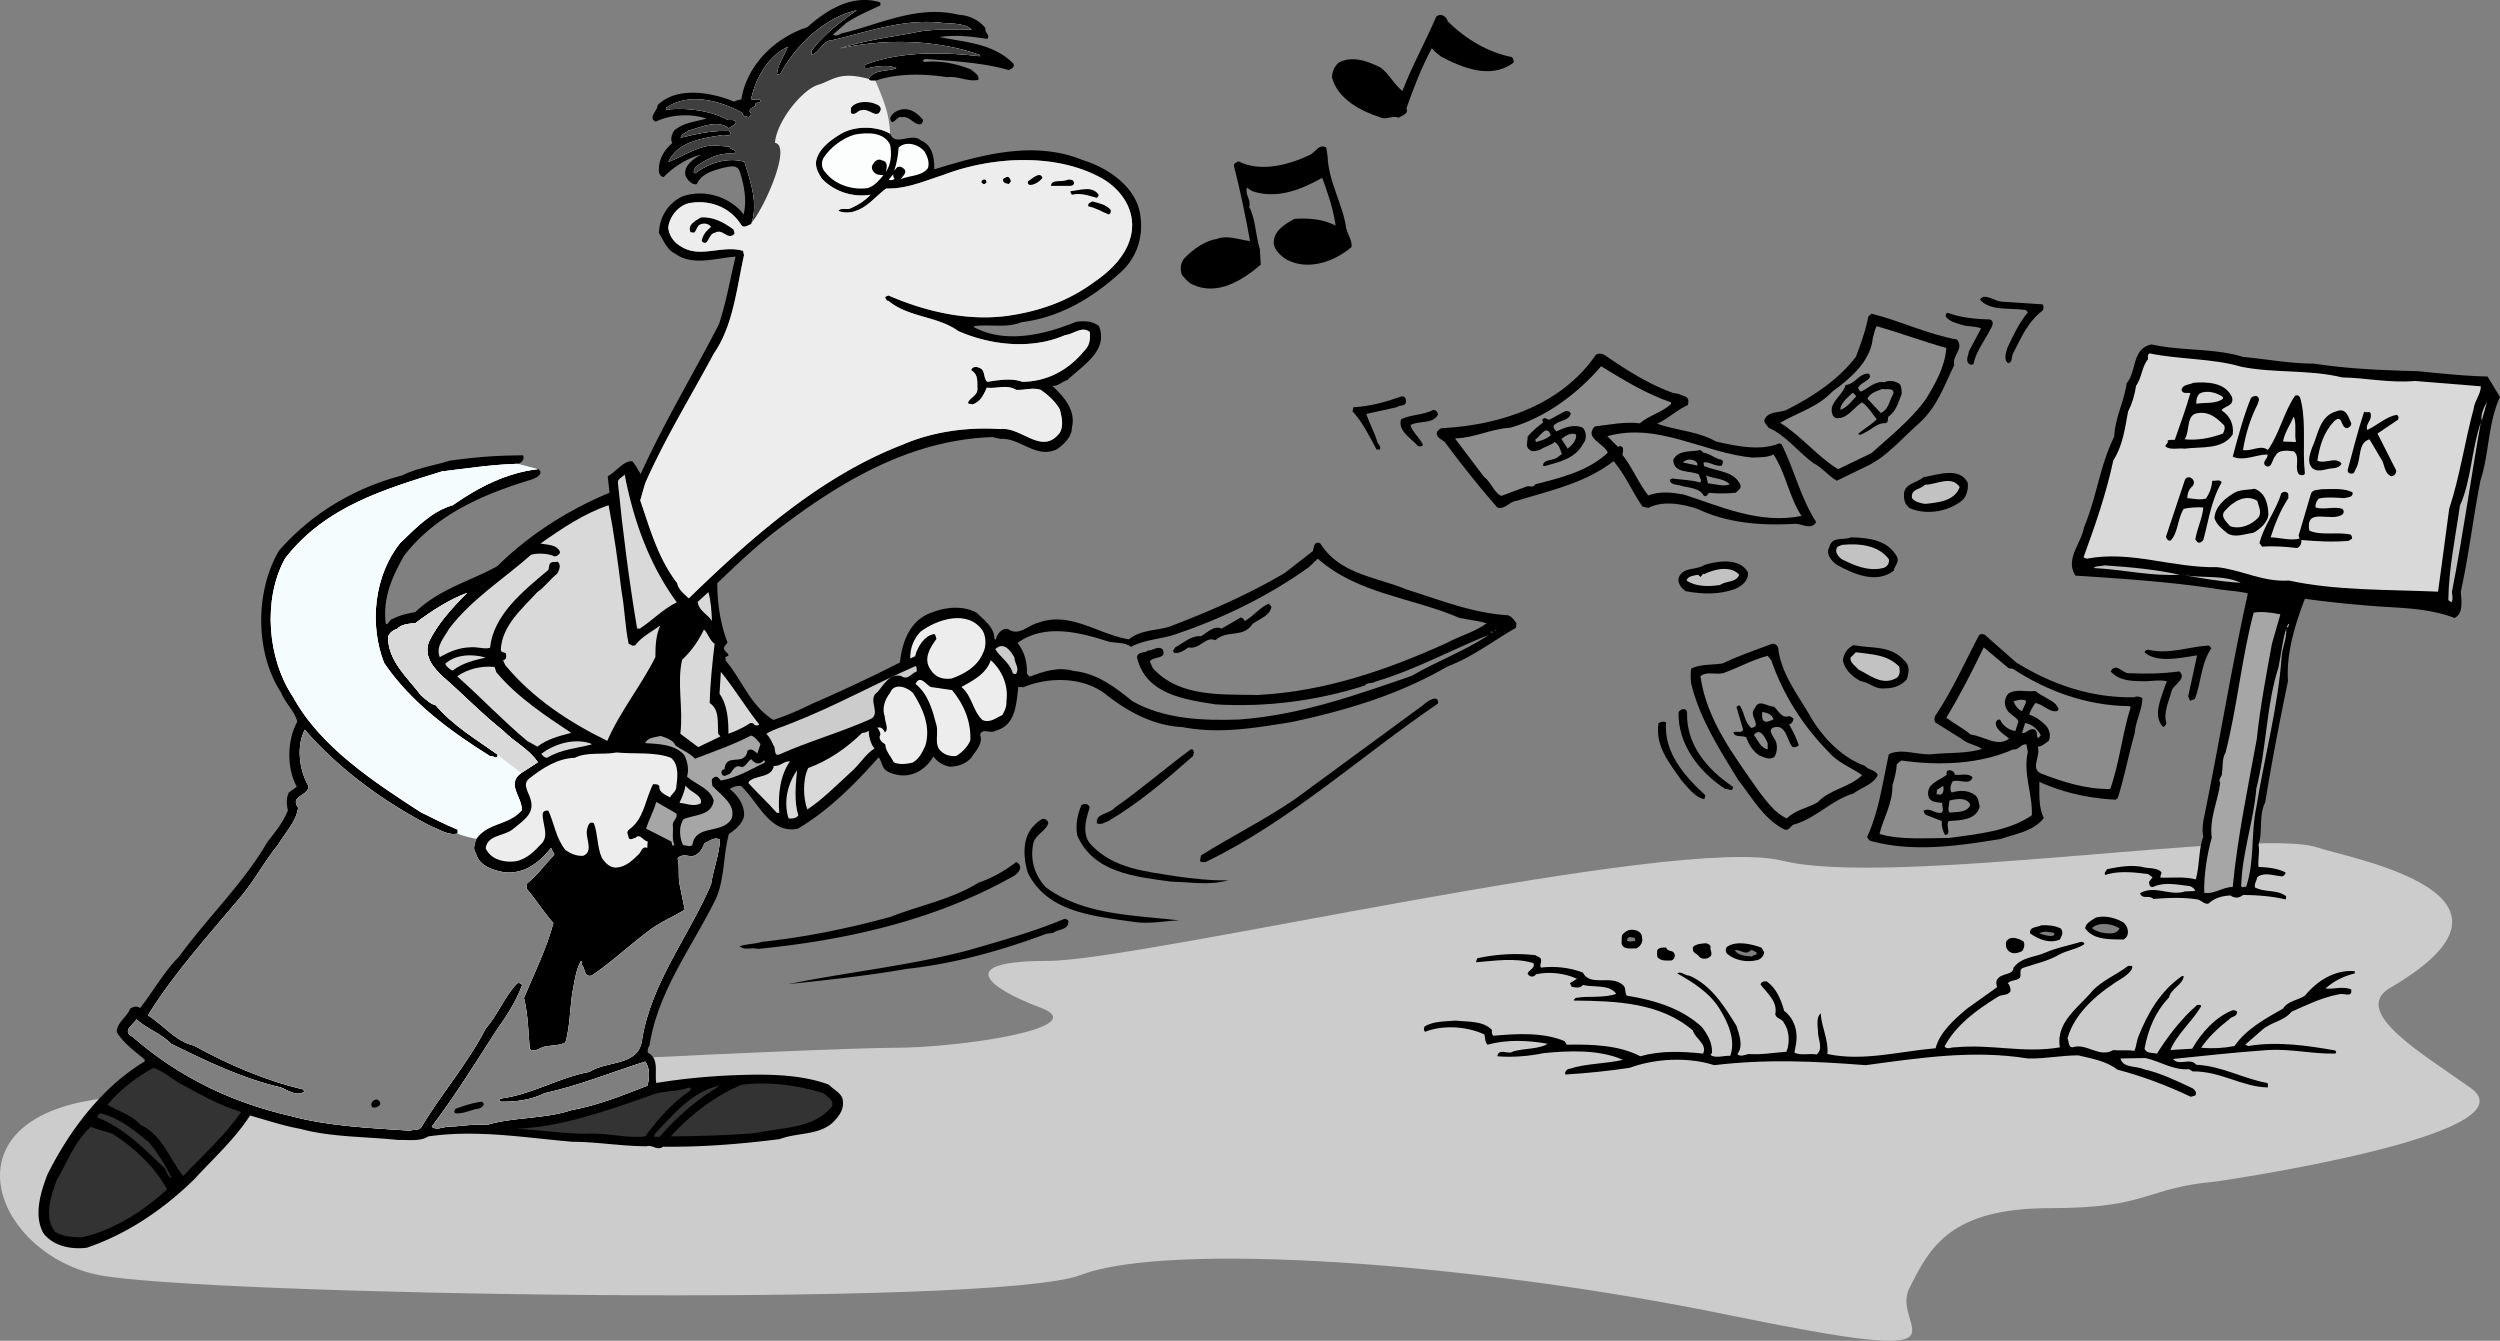 <svg xmlns="http://www.w3.org/2000/svg" width="561.232" height="301.007"><rect width="100%" height="100%" fill="#808080" stroke="none"/><path fill="#ccc" d="M497.63 265.223c-16.5 1.5-15 6-37.5 6s-27 9-31.5 18 18 18-40.5 6-126-16.5-145.5-9-198 4.5-220.5 0-34.5-33-3-39 166.5-12 181.5-12 45-4.5 33-9-19.5-10.5 1.5-10.5 141-28.5 165-22.5 106.5-7.5 120-3c7.918 2.64 52.5 10.5 16.5 31.5-9.183 5.356 7.5 15 18 22.5 14.848 10.606-57 21-57 21"/><path d="M197.63 1.223c-2.601 1.2-5.199 2.301-7.601 3.899l-3 2.601c.5.5 1.3.102 1.8-.199 8.602-2 17.102-6.5 26.403-4.2 2.398.098 4.699 1.298 6 3-.301 1 1.199 1.598.398 2.4-3.398-.5-7-1-10.699-.4 5.898 1.2 12.098 1.4 16.598 6 .3.798-.598 1.2-1.098 1.4-5.902-1.7-12.5-2-18.7-2.5l-.6.3.3.398c3.8-.398 7.398.403 10.598 1.7.601.601 1.902 1.203 1.601 2.3-2.398.5-4.5-.898-7-.597-5.199-.801-11.199-.903-16.101.797-.5-.098-1.2.203-1.5-.399 1-2.199 4.101-1.601 6.203-2.398-1.5-.801-3.602-.5-5.602-.203a2.58 2.58 0 0 1-1.5.101l.102-.699c7.797-3 17.097-2.902 25.699-1.902v-.297c-9.602-3.403-20.902-3.703-31.102-1.5h-.199c5.301-1.703 11.102-2.5 16.602-3.5 4.199-1 8.5-.5 12.898-.703-1.5-1.399-4.398-1.297-6.8-1.5-8.399-1-16.7 2.101-24.5 3.902-2.2.098-2.801 2.8-4.7 3.3l.102-1c2.699-3.6 6.5-6.5 10.097-9-7 1.5-13.5 7.598-17 14-.097.298-.5.4-.898.4.098-2.2 1.598-4.102 2.398-6.2-4.398 2.098-7.199 7-8.199 11.7.5.398 1.5-.2 2.102.3-.102 1-1.301.098-1.102 1.098-.3.601-1.5.5-1.3 1.5.5.5.199.8-.2 1.203-.601-.203-1.5-.203-1.5-1-4.898-2.703-12-4.703-17.101-1.102v.399c4.402-.5 9.8.101 13.902 2.3.898.102 1.398-.199 1.8.602-.202.598-1 .7-1.6 1.3-2.602-2.1-6.302-.202-9.102.5-.399.5-1.598.7-1.7 1.598 3.301-.8 7.102-1.699 10.801-1.5.2.2.602.403.301.7-.2.601-1.2.101-1.7.203-4.5.699-9.8 1.398-12.1 5.797v.203c3.1-1.203 6.1-3.301 9.698-3.703l4 .3c0 .903 1.801.403 1 1.602-3.199-.3-5.699.898-8.199 2.598-.601.402-.8.902-.898 1.5l.297.3c3.101-2.3 7.203-3.699 11.101-2.597 1.301 4.398 3.2 9.297 1.5 14-.699.199-1.601 1-2.199.199-2.5-4-7.102-5.8-11.8-4.902-2.4.601-4.302 3-4.602 5.402.101 1.8 1.3 3.5 3 4.398 4.203 2.602 9.203-.5 13.8.903l.2 1c-1.7 7.597-2.399 15.699-6.797 22.097-5.203 9.7-11 19.102-15.403 29.102l-1.097 3.8c2.199 6.4 4 13 8.297 18.598.3 1.5 1.601 2.403 2.601 3.403 14.602-14.203 29.899-27.5 48-34.5 6.7-2.903 14.5-4 21.899-3.5 4.8-.602 9.402 6.097 13.402.797.898-1.598.398-3.598 0-5.2-1-1.8-2.7-3.3-4.3-4.398-1.802-.602-3.602.098-5.5 0-2.102-1.3-4.302-.2-6.602-.5-.7 1.598-1.399 3.2-3.297 3.8-.203-.3-.903.098-.903-.5.5-1.1 2.102-1.5 2.102-3-.102-1.6.3-3.202-1.402-4.202.3-1.098 1.703-.797 2.402-.2.7.801.398 2 1.2 2.801 2.5-.398 5.5-.898 7.898 0 5.601-.101 10.3-2.601 13.902-7 1.2-1.101 1.398-2.699 1.2-4.199-1.7-1.402-3.602.5-5.5.7-7.5 3.3-16.7 2.3-24-.9-4.7-3.402-11.102-3-15.7-6.8-.5.098-.402-.402-.7-.602-.1-.398.4-.398.7-.597 8.098 3.5 17.398 5.797 26.598 4.597 7.203-1 13.8-3.3 19.601-7.597 4-2.703 7.602-6.403 8.399-11.102.8-5-2.098-9.5-6.5-12.101-10.399-5.899-25-5-35.899-.797-4.101 1.297-8 3.097-12.699 3-2.2 1.597-4.2 4.199-6.8 5-1.102.5-3 .5-3.9 0 .5-.801 2-.102 2.798-.602 1.601-.699 3.203-1.699 4.402-3-3.902.602-8-.601-10.902-3.601-.899-1.399-1.797-3-1.098-4.7.8-2.398 3.398-4.199 5.398-5.398 3.102-1.8 7.903-1.8 11 0 1.2 3 4.7-.402 6.903 1.5 2.597 1.098 3 3.8 3 6.2v.3c10.398-3.2 22.297-6.602 33.297-2.102 5.3 1.602 11.5 5.602 12.8 11.5 1.102 5.2-.398 10.5-4.699 14.102-6.199 5.598-13.5 9.8-21.8 10.8-3.399 1.4-7.2.4-10.7.9v.198c7.102 3.903 16.2 1.602 23-1.199 1.801-.199 3.602-.199 5.102 1 2.097 5.602-3.602 8.7-7.102 12.102-1.199.297-2 1.398-3.398 1.297 2.398 2.203 5.398 5.402 4.398 9.402 0 2.098-1.8 3.7-3.3 4.8-4.801 2.298-8.2-2.6-12.801-2.3l-1.7-.402c-18.097.601-33.5 9.601-47.5 20.203-5 3.699-9.699 8.199-14.3 12.597 0 4.5.703 9.2 2.3 13.301-.199.5-1.097.899-.699 1.7l.899 1c.101.402-.399.402-.7.601l.102.8c3.7 4.4 5.598 10.2 10.7 13.298 3-1 5.8-2.2 8.6-3.598 6.7-2.902 13.298-6 19.798-9.3.5-4.7 2.3-9.7 7.402-11.302 3.098-1.199 7-1.5 9.898.2 1.7 1.703 3.903 3.203 3.903 5.8l.297.2c.3-1.2 1.3-2.7 2.8-2.399 2.403 1.7 4.5-.898 6.7-1.398 7.203-2.703 13.5 2.597 20.402 3.699 2.598-2.102 5.8-1.902 9-2.8 8.898-3.4 17.7-7.2 26-12.102l6.3-4.899c.2-.699.298-2.5 1.7-1.699 4.3 6.898 12.598 7.5 19.3 10.3 7.4 2.298 14.7 5.298 22.798 5.798.902.3 1.402 1.101 1.902 1.8l-.102 1c-5.199 3-9.8 6.602-15.398 8.7-10.8 6.3-22.8 9.902-35.102 12.5-8.199 1.3-16.097 2.703-24.398 1.101-6.5-.3-12.402-3.5-17.5-7.601-5.102-3.7-12.602-3.7-18.3-1.297-.302-.203-.7 0-1-.203-.5 3.703-.5 8.703-5.102 9.902-1.098.8-3-.7-3.5.898.703 2.102-1 3.602-2 5.2-1.297 1.402-2.899 1.902-4.7 2-1.5-.2-2.898-1.098-3.8-2.297-1.5 2.699-4.399 4.597-7.598 4.199-1.2-.2-2.402-.5-3.3-1.3-.7-.802-.7-1.9-1.4-2.7-5.3 6-11.202 11.898-18.1 16-6.302 1.3-8.802-5.902-12.802-9.602-1 0-1.8.2-2.5.7 1.801 1.402 3.403 3.703 3.2 6.101-.399 1.7-1.899 3-3.399 4-1.3 4.899-.898 9.602-2.8 14.301-5.301 10.898-13.098 20.8-15 33.098-.301.5-.5 1-.399 1.703 2.598 1.297 1.5 4.398 1.898 6.797 6-1 12.5-1.598 19-1.797 6.301-.203 13.801-.102 19.801 2.199 1 1.2 3.102 1.898 3.102 3.8.199 2-1.102 3.5-2.403 4.798-3.3 2.8-7.898 2.101-11.8 3.601-8.797 1.102-17.2 1.801-26.2 1.7-1.199 1-2.398-.5-3.597-.098-5.703 0-11.203-1-16.703-1-10.598-.903-21.5-2.801-32.399-1.203-1.8 1.203-4.601.703-6.699.8-7.5-.8-15-.597-22-2.5-3.902-.699-7.7-2-11.3-3-3.4 5.301-8.302 9.7-12.602 14.403-7.098 6.898-15.2 12.297-24.098 15.297-3.602.402-7.5-.399-9.7-3.297-2.202-4-.6-9.203.9-13.102 4.698-9.5 12.1-19.601 21.8-25.398l.098-.403c-2.297-2-4.7-3.597-6.297-6.199-.102-2.101 2.297-3.398 3-5.3.597-.399 1.597-.7 2.199-.098 3-3.801 5.398-8.203 8.8-11.602 6.4-8.8 14.4-16.398 19.798-25.699 1.8-2.3 3.601-4.5 4.601-7.102-.3-1.3-.398-2.699.2-4l1.8-1.3c-2.3-4.2-2.199-10.399.102-14.598-.5-2.3-2.703-4.2-3.602-6.5-5.898-9-5.898-22.7-.5-31.902 7.5-8.598 17.301-14.2 27.7-16.899 3.3-1.699 7.199-2.199 10.601-3.3 5.7-.801 10.7-1.2 16.5-1.2.398.899-.402 1.801-1.3 1.899-5.9.203-11 1-16.9 1.703-12.8 4-26.1 7.797-35.202 19.5-5.098 9.199-4 22.597 1.8 31.199 6.2 11.3 18.301 19.098 28.602 25.8 2.598 1.298 5.398 2.7 8 3.798.5.203.2.601.3 1-2.1.5-4-.899-5.902-1.598-10.3-5.3-20.398-12.5-28.398-21.7-1.902 3.5-1.3 9 .8 12.598.2 2.301-4.3 2.102-2.3 4.903-.402 3.097-2.902 5.597-4.5 8.297-3.102 3.8-5.2 7.902-8.3 11.601-7.2 8.602-15.2 17.399-20.9 26.7 3.4 2.199 6.298 5.902 10.298 6.8 7.601 4.2 15.902 7.801 24.402 9.801l.5.5c-1.8 1.3-3.8-.3-5.402-.902-8.598-2-16.7-5.899-24.598-9.797-2.402-2.403-5.402-3.301-7.8-5.5-.602 1.199-3.4 2.597-.9 3.898 10.5 9.2 22.5 14.801 35.5 17.801 8.5 2.3 17.798 2.7 26.798 3.3.8-.3 1.902 0 2.5-.702 4.601-7.7 10.5-14.399 14.5-22.2 2.8-3.199 4.101-7 7-10.097.402-.301.902-.102 1.203.297-1.403 3.703-3.5 7-5.801 10.203-4.7 7.297-9.2 14.597-14.5 21.597.8.801 2.398.2 3.5 0 3 0 5.898-.699 8.898-.398 6-1.8 13-1.3 18.903-3.3 6-1.102 11.5-3.302 17.097-5.5.5-1.7.602-4-.5-5.4-7.5 2.4-14.898 5.4-22.597 7.098-2.903 1.5-6.602 2-9.903 1.903-.5-.203-.097-.5 0-.703 7.102-.899 13-4.7 20-6 3.903-2.598 11.102-1.2 11.801-7.2 2.102-12.898 10.5-23.199 15.5-34.898.5-3.402 1.801-6.5 2-10-1.3-.8-2.398.398-3.5.8-.398 1.298-1.3 2.598-2.699 2.9-1 0-2.5-.602-3.3.5.5 1.698 0 4.198.5 6.1l1.1 5.4c-2.402 1.5-5.1 2.6-7.5 4.3-4.5 3.3-8.8 7.398-13.402 10.5-1.8.398-1.398-1.602-2.199-2.402 0-.297.2-.7-.199-.899-1.2 2.102-1.5 4.899-2 7.5-.5 3.602-.5 7.399-1.5 10.801-1.2.7-2.902.598-4.402.898-1.297.102-2.297 1.5-3.598.602-.3-3.602-.402-7.902-1.3-11.5 2.3-5.5 5-10.902 6.6-16.8-2.3-2.602-3.8-5.102-6-7.7l.098-1.2c2.301-1.8 4.102-4.402 6.102-6.402-.102-.597-.602-1-.7-1.597-2.702 3.398-6.1 6-10.6 5.5-2.5-.5-5.602-1.403-6.302-4.301-.8-.902-.199-2.3.102-3.2 2.598-3.702 7.3-3 10.2-6.402.198-2.898-3.602-5.898-.102-8.398l3.703-2.402c-2.102-3.098-5.301-4.5-7.801-7.098-4.7-3.7-9.102-8.3-13.5-12.102-2-1.898-4.3-4.398-3.2-7.699 1.9-4.101 5.298-7.8 8.598-11.101-4 1.5-7.898 4-11.597 6.8-1.5.102-3.102.2-4.102 1.301-.699.102-1.8.899-2 1.801 0 5.398 4.301 9 7.399 13.098.902.703 2 1.902 3.3 2.203 4 4.699 9.2 7.699 13.903 11.097 0 1.403-1.102 0-1.602.403-8.8-5.5-17.898-12.102-23.898-21-3.403-8.703-2.203-19.703 3.597-26.903 3.602-3.5 7.2-7.199 11.801-8.5 5.7-4 12.102-7.3 19.102-8.097.398-.102.297.398.597.5.102 1.097-1.199 1.5-1.898 1.797-10.5 3.203-21.3 7.601-28.7 17.101-2.6 4.602-4.902 9.5-4.1 15.399.6.101.8-1.098 1.6-1.2 1.5-.8 3.2-1.199 5-1.5 5.4-5.199 12.2-6.898 18.4-10.3 7.398-7.297 16.1-12.7 25.198-16.5l-.398-3.7c1.898-1 3.398-3.398 5.5-3.398.8.898 1.3 2 1.898 2.898 5.2-11.5 11.801-22.398 17.602-33.699 1.598-4.898 2.5-10.101 3.7-15.101-4.5.3-9.602 2.203-13.602-.7-1.899-.898-2.598-3.097-3.598-4.597.098-3.403 1.898-6.602 5.2-8.203 4.8-1.7 10.3-.098 13.5 3.601 0 .2.198.301.3.399.8-3 .098-6.797-.902-9.7-.598-1.699-2.7-.898-3.899-.699-2.101.602-4.699 1.301-5.699 3.602-1 .297-2.102-.903-2.5-1.801-.602-2 1.398-3.602 2.898-4.5.2 0 .301-.2.5-.3-3 .8-6.097 2.698-8.3 5-.598.1-.899-.602-1.098-1-.2-2.7 1-4.9 3-6.602-.5-.899-.102-2 .398-2.797 2.102-1.801 4.801-2 7.301-2.703-3.699-1.2-8.199-.899-11.398.703-1.903-.903.398-2.403.398-3.703 4.301-4.297 12.102-2.899 17.2-.797.5-.301 1-.403 1.601-.5 1.2-7.703 7.598-13.903 14.8-16.203 4.298-3.899 10.2-7.5 16.298-5.598.203.098.101.398.101.7zm-17.199 168.7c.2-.598 1.398-.7 2.098-1-.399.8-1.297.8-2.098 1"/><path fill="#ededed" d="M196.529 18.122c-.5-.098-1.2.203-1.5-.399 1-2.199 4.101-1.601 6.203-2.398-1.5-.801-3.602-.5-5.602-.203a2.58 2.58 0 0 1-1.5.101l.102-.699c7.797-3 17.097-2.902 25.699-1.902v-.297c-9.602-3.403-20.902-3.703-31.102-1.5h-.199c5.301-1.703 11.102-2.5 16.602-3.5 4.199-1 8.5-.5 12.898-.703-1.5-1.399-4.398-1.297-6.8-1.5-8.399-1-16.7 2.101-24.5 3.902-2.2.098-2.801 2.8-4.7 3.3l.102-1c2.699-3.6 6.5-6.5 10.097-9-7 1.5-13.5 7.598-17 14-.097.298-.5.4-.898.4.098-2.2 1.598-4.102 2.398-6.2-4.398 2.098-7.199 7-8.199 11.7.5.398 1.5-.2 2.102.3-.102 1-1.301.098-1.102 1.098-.3.601-1.5.5-1.3 1.5.5.5.199.8-.2 1.203-.601-.203-1.5-.203-1.5-1-4.898-2.703-12-4.703-17.101-1.102v.399c4.402-.5 9.8.101 13.902 2.3.898.102 1.398-.199 1.8.602-.202.598-1 .7-1.6 1.3-2.602-2.1-6.302-.202-9.102.5-.399.5-1.598.7-1.7 1.598 3.301-.8 7.102-1.699 10.801-1.5.2.2.602.403.301.7-.2.601-1.2.101-1.7.203-4.5.699-9.8 1.398-12.1 5.797v.203c3.1-1.203 6.1-3.301 9.698-3.703l4 .3c0 .903 1.801.403 1 1.602-3.199-.3-5.699.898-8.199 2.598-.601.402-.8.902-.898 1.5l.297.3c3.101-2.3 7.203-3.699 11.101-2.597 1.301 4.398 3.2 9.297 1.5 14-.699.199-1.601 1-2.199.199-2.5-4-7.102-5.8-11.8-4.902-2.4.601-4.302 3-4.602 5.402.101 1.8 1.3 3.5 3 4.398 4.203 2.602 9.203-.5 13.8.903l.2 1c-1.7 7.597-2.399 15.699-6.797 22.097-5.203 9.7-11 19.102-15.403 29.102l-1.097 3.8c2.199 6.4 4 13 8.297 18.598.3 1.5 1.601 2.403 2.601 3.403 14.602-14.203 29.899-27.5 48-34.5 6.7-2.903 14.5-4 21.899-3.5 4.8-.602 9.402 6.097 13.402.797.898-1.598.398-3.598 0-5.2-1-1.8-2.7-3.3-4.3-4.398-1.802-.602-3.602.098-5.5 0-2.102-1.3-4.302-.2-6.602-.5-.7 1.598-1.399 3.2-3.297 3.8-.203-.3-.903.098-.903-.5.5-1.1 2.102-1.5 2.102-3-.102-1.6.3-3.202-1.402-4.202.3-1.098 1.703-.797 2.402-.2.7.801.398 2 1.2 2.801 2.5-.398 5.5-.898 7.898 0 5.601-.101 10.3-2.601 13.902-7 1.2-1.101 1.398-2.699 1.2-4.199-1.7-1.402-3.602.5-5.5.7-7.5 3.3-16.7 2.3-24-.9-4.7-3.402-11.102-3-15.7-6.8-.5.098-.402-.402-.7-.602-.1-.398.4-.398.7-.597 8.098 3.5 17.398 5.797 26.598 4.597 7.203-1 13.8-3.3 19.601-7.597 4-2.703 7.602-6.403 8.399-11.102.8-5-2.098-9.5-6.5-12.101-10.399-5.899-25-5-35.899-.797-4.101 1.297-8 3.097-12.699 3-2.2 1.597-4.2 4.199-6.8 5-1.102.5-3 .5-3.9 0 .5-.801 2-.102 2.798-.602 1.601-.699 3.203-1.699 4.402-3-3.902.602-8-.601-10.902-3.601-.899-1.399-1.797-3-1.098-4.7.8-2.398 3.398-4.199 5.398-5.398 3.102-1.8 7.903-1.8 11 0-.199-4.469-1.367-7.3-3.3-11.902"/><path fill="#f4fcfd" d="M116.13 104.122c-5.898.203-11 1-16.898 1.703-12.801 4-26.102 7.797-35.203 19.5-5.098 9.199-4 22.597 1.8 31.199 6.2 11.3 18.301 19.098 28.602 25.8 2.598 1.298 5.398 2.7 8 3.798.5.203.2.601.3 1-2.1.5-4-.899-5.902-1.598-10.3-5.3-20.398-12.5-28.398-21.7-1.902 3.5-1.3 9 .8 12.598.2 2.301-4.3 2.102-2.3 4.903-.402 3.097-2.902 5.597-4.5 8.297-3.102 3.8-5.2 7.902-8.3 11.601-7.2 8.602-15.2 17.399-20.9 26.7 3.4 2.199 6.298 5.902 10.298 6.8 7.601 4.2 15.902 7.801 24.402 9.801l.5.5c-1.8 1.3-3.8-.3-5.402-.902-8.598-2-16.7-5.899-24.598-9.797-2.402-2.403-5.402-3.301-7.8-5.5-.602 1.199-3.4 2.597-.9 3.898 10.5 9.2 22.5 14.801 35.5 17.801 8.5 2.3 17.798 2.7 26.798 3.3.8-.3 1.902 0 2.5-.702 4.601-7.7 10.5-14.399 14.5-22.2 2.8-3.199 4.101-7 7-10.097.402-.301.902-.102 1.203.297-1.403 3.703-3.5 7-5.801 10.203-4.7 7.297-9.2 14.597-14.5 21.597.8.801 2.398.2 3.5 0 3 0 5.898-.699 8.898-.398 6-1.8 13-1.3 18.903-3.3 6-1.102 11.5-3.302 17.097-5.5.5-1.7.602-4-.5-5.4-7.5 2.4-14.898 5.4-22.597 7.098-2.903 1.5-6.602 2-9.903 1.903-.5-.203-.097-.5 0-.703 7.102-.899 13-4.7 20-6 3.903-2.598 11.102-1.2 11.801-7.2 2.102-12.898 10.5-23.199 15.5-34.898.5-3.402 1.801-6.5 2-10-1.3-.8-2.398.398-3.5.8-.398 1.298-1.3 2.598-2.699 2.9-1 0-2.5-.602-3.3.5.5 1.698 0 4.198.5 6.1l1.1 5.4c-2.402 1.5-5.1 2.6-7.5 4.3-4.5 3.3-8.8 7.398-13.402 10.5-1.8.398-1.398-1.602-2.199-2.402 0-.297.2-.7-.199-.899-1.2 2.102-1.5 4.899-2 7.5-.5 3.602-.5 7.399-1.5 10.801-1.2.7-2.902.598-4.402.898-1.297.102-2.297 1.5-3.598.602-.3-3.602-.402-7.902-1.3-11.5 2.3-5.5 5-10.902 6.6-16.8-2.3-2.602-3.8-5.102-6-7.7l.098-1.2c2.301-1.8 4.102-4.402 6.102-6.402-.102-.597-.602-1-.7-1.597-2.702 3.398-6.1 6-10.6 5.5-2.5-.5-5.602-1.403-6.302-4.301-.8-.902-.199-2.3.102-3.2 2.598-3.702 7.3-3 10.2-6.402.198-2.898-3.602-5.898-.102-8.398l3.703-2.402c-2.102-3.098-5.301-4.5-7.801-7.098-4.7-3.7-9.102-8.3-13.5-12.102-2-1.898-4.3-4.398-3.2-7.699 1.9-4.101 5.298-7.8 8.598-11.101-4 1.5-7.898 4-11.597 6.8-1.5.102-3.102.2-4.102 1.301-.699.102-1.8.899-2 1.801 0 5.398 4.301 9 7.399 13.098.902.703 2 1.902 3.3 2.203 4 4.699 9.2 7.699 13.903 11.097 0 1.403-1.102 0-1.602.403-8.8-5.5-17.898-12.102-23.898-21-3.403-8.703-2.203-19.703 3.597-26.903 3.602-3.5 7.2-7.199 11.801-8.5 5.7-4 12.102-7.3 19.102-8.097l-4.602-1.203"/><path fill="#f4fcfd" d="M117.13 181.922c.2-2.898-3.601-5.898-.101-8.398l3.703-2.402c-2.102-3.098-5.301-4.5-7.801-7.098-4.7-3.7-9.102-8.3-13.5-12.102-2-1.898-4.3-4.398-3.2-7.699 1.9-4.101 5.298-7.8 8.598-11.101-4 1.5-7.898 4-11.597 6.8-1.5.102-3.102.2-4.102 1.301-.699.102-1.8.899-2 1.801 0 5.398 4.301 9 7.399 13.098.902.703 2 1.902 3.3 2.203 4 4.699 9.2 7.699 13.903 11.097 0 1.403-1.102 0-1.602.403-8.8-5.5-17.898-12.102-23.898-21-3.403-8.703-2.203-19.703 3.597-26.903 3.602-3.5 7.2-7.199 11.801-8.5 5.7-4 12.102-7.3 19.102-8.097l-4.602-1.203c-5.898.203-11 1-16.898 1.703-12.801 4-26.102 7.797-35.203 19.5-5.098 9.199-4 22.597 1.8 31.199 6.2 11.3 18.301 19.098 28.602 25.8 2.598 1.298 5.398 2.7 8 3.798"/><path fill="#d9d9d9" d="m117.029 173.524 3.703-2.402c-2.102-3.098-5.301-4.5-7.801-7.098-4.7-3.7-9.102-8.3-13.5-12.102-2-1.898-4.3-4.398-3.2-7.699 1.9-4.101 5.298-7.8 8.598-11.101-4 1.5-7.898 4-11.597 6.8-1.5.102-3.102.2-4.102 1.301-.699.102-1.8.899-2 1.801 0 5.398 4.301 9 7.399 13.098.902.703 2 1.902 3.3 2.203 4 4.699 9.2 7.699 13.903 11.097 1.023.926 4.324 3.403 5.297 4.102"/><path fill="#7f7f7f" d="M106.931 188.325c-.3.898-.902 2.297-.102 3.199.7 2.898 3.801 3.8 6.301 4.3 4.5.5 7.899-2.1 10.602-5.5.097.598.597 1 .699 1.598-2 2-3.8 4.602-6.102 6.403l-.097 1.199c2.199 2.598 3.699 5.098 6 7.7-1.602 5.898-4.301 11.3-6.602 16.8.899 3.598 1 7.898 1.301 11.5 1.3.898 2.3-.5 3.598-.602 1.5-.3 3.203-.199 4.402-.898 1-3.402 1-7.2 1.5-10.8.5-2.602.8-5.4 2-7.5.398.198.2.6.2.898.8.8.398 2.8 2.198 2.402 4.602-3.102 8.903-7.2 13.403-10.5 2.398-1.7 5.097-2.8 7.5-4.3l-1.102-5.4c-.5-1.902 0-4.402-.5-6.1.801-1.102 2.301-.5 3.301-.5 1.398-.302 2.3-1.602 2.7-2.9 1.1-.402 2.198-1.6 3.5-.8-.2 3.5-1.5 6.598-2 10-5 11.7-13.4 22-15.5 34.898-.7 6-7.9 4.602-11.802 7.2-7 1.3-12.898 5.101-20 6-.097.203-.5.5 0 .703 3.301.097 7-.403 9.903-1.903 7.699-1.699 15.097-4.699 22.597-7.097 1.102 1.398 1 3.699.5 5.398-5.597 2.2-11.097 4.399-17.097 5.5-5.903 2-12.903 1.5-18.903 3.301-3-.3-5.898.398-8.898.398-1.102.2-2.7.801-3.5 0 5.3-7 9.8-14.3 14.5-21.597 2.3-3.203 4.398-6.5 5.8-10.203-.3-.399-.8-.598-1.202-.297-2.899 3.097-4.2 6.898-7 10.097-4 7.801-9.899 14.5-14.5 22.2-.598.703-1.7.402-2.5.703-9-.602-18.297-1-26.797-3.301-13-3-25-8.602-35.5-17.8-2.5-1.302.297-2.7.898-3.9 2.399 2.2 5.399 3.098 7.801 5.5 7.898 3.9 16 7.798 24.598 9.798 1.601.601 3.601 2.203 5.402.902l-.5-.5c-8.5-2-16.8-5.602-24.402-9.8-4-.9-6.899-4.602-10.297-6.802 5.699-9.3 13.699-18.097 20.898-26.699 3.102-3.699 5.2-7.8 8.301-11.601 1.598-2.7 4.098-5.2 4.5-8.297-2-2.801 2.5-2.602 2.3-4.903-2.1-3.597-2.702-9.097-.8-12.597 8 9.199 18.098 16.398 28.398 21.699 1.903.7 3.801 2.098 5.903 1.598 1.066.601 4.199 1.203 4.199 1.203"/><path d="M325.029 4.825c4.203 4.097 9 6.898 14.402 8 .3.398.7 1.097 0 1.5-5 3.398-11.102.898-15.902-1.602-.797-.601-1.5-1.199-2.098-1.898-2.3 4.297-4.102 8.898-5.7 13.5.598 1.297-1.1 1.597-1.702 2.097-1.5-.597-2.797.602-4.2-.097-4.398-1.403-9.5-4.102-10.8-8.903 0-1.3.5-2.398 1.402-3.3 3.098-1.797 6.898-.297 9.598 1.101 1.902 1.5 2.902 3.7 4.8 5.2 2.2-5.7 5.2-11.098 7.602-16.7 1.098-.898 2.3 0 2.598 1.102M197.732 24.524c-.703 2.5-2.602-.3-4.203.2-.899-.102-1.297 1.1-2.297.8-.403-.3-.102-.8-.203-1.3 1.101-1.5 3.3-1.5 4.902-1.102.7.3 1.7.402 1.8 1.402"/><path fill="#fcfefe" d="M199.83 32.524c.402 2.098.199 4.5-1 6.098.101-.297.8-2.399-.801-2.598-1-.602-1.797.3-2.2 1.098-.398.902.5 2 1.403 2.101l1.097.102c-1 1.199-2 2.398-3.5 2.898-3.398.5-7.398-.699-9.597-3.601-.801-.797-.903-2.098-.403-3.098 1.5-2.402 4.301-4.5 7-5.3 2.7-.5 6.602-.7 8 2.3m7.801 1.598c.5 1 1.102 2.203.7 3.601-1.399 1.899-4.098 1.602-6.098 2.5.398-.699 1.297-1.3.898-2.101-.398-.5-1-.899-1.699-.598l-.7.8c.598-1.702.9-3.5 1-5.202 1.7-1.598 4.598-.7 5.9 1"/><path d="M298.029 35.024c.203 5.8 3.402 10.7 4.203 16.3.398 1.4 1.297 2.7 1.199 4.098-3.8 3.301-9.7 5.403-14.5 2.903-1.3-.801-2.7-2-3-3.602-.102-2.898 2.5-4.398 4.7-5.601 3.398-.2 6.398.101 9.198 1.5-.5-3.598-1.699-7.2-3-10.7-4.5 2.5-10 4.903-15.699 3l-1.199-.8c-.5 1.601 1 2.703.5 4.3 1.5 2.903 1.398 6.403 2.398 9.5l.2 3.5c-4.2 3.602-9.899 7.102-15.399 4.403-.898-.403-1.601-1.301-2.3-2.102-.5-1.3-.301-2.898.699-3.898 1.902-1.903 4.5-3.801 7.203-4.203 2.297-.899 5 .203 7.398.5-1-5.5-2.199-11.297-3.601-16.797-.098-.801.5-.801 1-1.102 4.902 2.5 11.203.801 15.703-1.3 1.5-.5 2.297-2.801 4-1.801l.297 1.902"/><path fill="#fff" d="M200.83 40.122c-.098.203-.801.5-1.301.203l1-1.203c0 .402 0 .703.3 1"/><path d="M234.029 39.922c-.7.903-1.797 1.602-2.899 1.602-.398-.2-.601-.7-.101-1 .8-.5 2.5-2.102 3-.602m-7.098.801c-.102.2-.3.399-.5.602-.402-.203-.902-.102-1.2-.602-.3-.699.5-.8.798-1 .601-.101.8.602.902 1m-5.5.102c.098.297-.3.297-.402.5-.297.097-.5-.203-.7-.403-.097-.597 1.102-1 1.102-.097m19.598 0c.3.5-.297.898-.7.898h-4.398c.098-1.601 2.598-.699 3.8-1.398.5 0 1.2 0 1.298.5m5.601 2.898c0 .301-.199.5-.398.7-1.801-.5-3.602-1.2-5.602-.7-.101-.3-.398-.398-.3-.8 2.101-.2 4.902-1.301 6.3.8m2.7 3.399c.101.5 0 .902-.5 1-1.5-.598-2.899-1.5-4.5-1.797-.2-.801.5-.801.902-1.102 1.5.399 3.097.7 4.097 1.899m-84.699 4.402c.102.3.301.598.2 1-1.5 1.5-2.5-1.3-4.301-.3-1.598.198-1.5 3.398-3 1.898.203-1.297 1-2.297 2.101-3.2-.5-.699-1.5-.898-2.3-.597-.899.297-.899 1.297-1.5 1.898l-.801-.101c-.797-1.7 1.203-2.598 2.3-3.297 2.7-.203 5.2 1.097 7.301 2.699m284.801 16.199 9.098.602c.3.297.3 1.097 0 1.398-3.5 2.7-4.899 6.399-6.7 9.801-.3.7 0 1.8-1 2-1.097-.7-.5-2.402-.199-3.402 1.301-2.797 2.602-5.598 4.602-8l-.403-.5c-3.398-.598-7.8.3-10.199-2.2-.3-.5.399-.5.602-.8 1.5-.098 2.699 1 4.199 1.101"/><path d="M446.732 71.723c1.097.399.5 1.602.097 2.2-1.3 2.601-3.199 4.902-3.8 7.8-.2.2-.598.102-.797.102-1.203-.703-.301-2.102-.203-3l2.703-5.102c-1.403-.601-2.801-.3-4.301-.8-1.3-.399-2.7-.7-3.602-1.801-.097-.399 0-.797.403-.899 3 1.102 6.199 1.399 9.5 1.5"/><path d="M439.33 76.223c1.699 2.102-1.2 3.602-.598 5.7-2.203 4.5-3.801 9.3-7.703 12.902-3.899 3.398-7.5 7.797-12.098 9.898l-6.602 3.2c-2-1.2-3.3-3-5.3-4-3.399-2.5-6.098-6.2-10-7.899-.399-.7-1.399-1.3-.7-2.2 1.102-1.702 3.5-1 5.102-2 5.5-2.8 11.2-6.5 15.2-11.702 1.1-2.899 2.198-5.899 2.8-9.098l.7-.602c6.5 1.602 12.5 4.602 19.198 5.801"/><path fill="#8c8c8c" d="M436.931 78.122c-.3 4.203-2.402 7.902-4.602 11.5-3.3 4.601-8.097 8.402-12.199 12.101l-7.5 3.602c-4.5-2.703-8.398-7.602-13-10.403 3.602-2.199 8.301-3.398 11.7-7 4-2.898 8.601-6.8 9.101-12 .3-.898.398-2 .898-2.699 5.2 1.5 10.301 3.399 15.602 4.899"/><path d="M503.529 80.122c5.402.5 10.402 1.5 15.902 1.5 7.8 1.203 15.5 1.5 23.3 1.703 5.098.5 10.7 1.097 15.7 1.199l2.8 4.598c-2.702 5.8-2.402 12.703-4.402 18.8-1.597 8.2-2.597 16.7-4.398 24.903.098 1.797.7 4.898-1.402 5.898-5-1.898-10.297-2.199-15.797-2.5-5.903-.398-12-1-17.801-1.8-2.2 5.8-4.2 12.101-3.8 18.5-1.9 9.199-3.602 17.902-5.102 27.199-1.5 2.902-.5 6.402-1.5 9.5.3 1.703-.2 3.601 0 5 2.101.101 4.203.3 6 1.203.203.398-.297.597-.5.898-1.899 0-4.098-1.101-5.797.2-.102.8-.703 1.402-.5 2.3 2.297 1.2 5 .399 7 2l-.102.7c-2.898-.7-6.398-1-9.601-1-.797.699-1.899.8-2.797.101-1.801.098-3.5.5-4.903 1.8-.898.298-1.597-.702-2.5-.902-3.097-.5-6.699-.398-9.898-.097-.902-1-2.5.199-3-1.301 3.3-1.902 6.598.7 10.098-.402l2.203-.098c.097-.5-.703-.902-1.102-1.102-2.8-.3-5.699-1-8.3.2-.801.101-.801-.598-.899-1.098l.8-1.102-1-.699c-3.1-.398-6.6-.8-9.6.2-.4-.399.198-.899.398-1.301 2.601-.5 5.101-1 7.902-.5 1.3.402 3.398.101 4.3 1.203 0 .398-.3.699-.202 1.199 2.601.098 5.203-.3 7.902.398.898-3.097.598-6.597 1.7-9.597-.5-2.301.3-4.703.698-7 3.2-15.801 5.801-31.903 9.301-47.602-2-.5-4.199-.601-6.3-.898-10.801-1.703-21.7-2.403-32.399-3.102-2.402-3.699 1.3-7.199 1.898-10.8 2.801-6.598 3.602-14 6.801-20.399.2-4.3 2.2-7.8 2.801-12 2.3-2.7 1.098-7.8 5.598-8.7 6.601 1.5 14.101.798 20.5 2.798m-126.699 8.3c.8.5 2.3.403 2.199 1.801l-.098.7c-2.5 1.101-4.5 3.101-6.902 4.199 4.203 1.5 9.203 1.703 13.203 4 4.5 1 10 2.203 14.199.402l.5.2c2.898 5.698 4.3 12.1 7.8 17.5-1.3 2-3.3.1-5.3.398-7.602.402-14.902-.297-21.402-3.399-3.5-1.101-7.598-1.898-11-.199l-1.297-.3c-2.301-3.302-3.801-7-6.5-10.2-6.301 4.898-14.203 6.598-21.703 8.898-1.598.102-2.797 2.102-4.399 1.5-4.101-4.699-8-9.597-11.8-14.699-.598-.5-1.7-.898-1.801-1.898a1.497 1.497 0 0 1 1.203-1.203c13.199-.7 26.5-5.2 34.199-16 .598-1.2 2.098-.7 2.898 0 4.7 3.203 9.5 6.203 14.801 8.101l1.2.2"/><path fill="#d9d9d9" d="M503.13 82.325c7.301 1.5 15.5.597 22.602 2.398 5.398.102 10.797 1.301 16.398.801l14.801 1.2c0 1.8-1.402 3.198-1.602 5-2 7.398-3.097 15.198-5.5 22.5-.8 6.198-1.699 12.6-2.5 18.6-11.5-.5-22.898-.202-33.5-2.5-5.8.4-10.597-2.402-16.097-3-10.203.2-19.203-3.8-29.301-1.902l-.7-.3c2.598-7.098 5.098-14.297 6.7-21.797 2.098-3.203 2.598-7.102 3.3-10.903.9-1.8 1.5-3.699 1.798-5.8 1.3-1.797 1.3-4.399 2.703-6-.102-.399-.102-1 .297-1.297 6.703 1.398 14.101 1.097 20.601 3"/><path fill="#8c8c8c" d="M375.13 90.325v.398c-2.101 1.899-4.898 2.5-7 4.301-3.398-.402-6.601.3-10.101.7-2.5 2.6 2.101 3.8 2.902 5.898-4.5 4.203-10.5 5.601-16.3 7.101-.5 1-1.4.102-2.2.602l-5.402 2c-1.7-.801-2.2-3-3.899-4.301l-6.5-8.602c4.399-.097 8.2-2.199 12.399-2.398 7.8-2.2 15.101-7.602 20.402-13.8 5.098 3.1 10.098 6.198 15.7 8.1"/><path d="M419.83 84.524c-.399 1.098-2 1.3-2.7 2.5.102.398.301.7.602.898 1.699-.699 3.199-2.5 5.297-2.097.703-.403 1.902-.403 2.703 0 1.297.297 1.097 1.597 1.199 2.597-.8 1.801-1.102 3.801-3 5.102-.2.5.098 1.3-.7 1.5-1.5-.2-2.902 1.2-4.202 1.898-.598.2-1.297 1-1.899.5 1.2-1.097 2.899-2 4.2-3.3-1-1.2-1.899-2.797-3.301-3.797-1.797 1-3.399 4-6 3.5-.797-.5-.899-1.5-.797-2.301.5-1.902 2.597-3.2 3.097-5.102 2.102-.097 3.2-2.898 5.301-2.5l.2.602m81 4.199c.402.5.5 1.5-.098 2-.602.602-1.602.7-2 1.399 1.898 1.203 2.797 3.203 2.5 5.402-2.301 3.5-7 2.7-10.801 3.2-1.402-.2-3.2.398-4.3-.5 0-.602.698-.602.5-1.302.398-.3 1.1-.097 1.6-.199 1.2-3.5 2.5-6.898 3.5-10.5-.702-.101-1.702.301-2-.699.298-1.3 1.798-1.102 2.7-1.602 3-.199 6.8-.097 8.398 2.801"/><path fill="#8c8c8c" d="M425.029 88.422c-.899 1.5-1 3.5-2.797 4.301l-3-3.199c.5-1.3 2.097-1.7 3.297-2.2.902.2 2.8-.402 2.5 1.098"/><path fill="#d9d9d9" d="M499.029 89.524c-1.598 1.2-3.899.8-6 1.098 0-.7.101-1.7.8-2.297 1.602-.801 3.801-.203 5.2.797v.402"/><path fill="#8c8c8c" d="M416.732 88.922c-1 1.102-2 2.5-3.602 3.102.102-1.602 1.602-2.7 2.7-3.8.402 0 .601.5.902.698"/><path d="M516.63 90.325c1.102 5.097.2 10.699.801 15.898-.102.602-.902.5-1.3.301-1.2-1.402.398-4-1.2-5.2-1.5-.202-3.5-.402-4.102 1-.8.798-.8 3.098-2.3 2.2-.797-1 .703-1.5.5-2.5-2.5 0-5.297 1.598-7.797.5 1.199-4.5 2.398-9 4.097-13.2.301-.3.801-.5 1.301-.402.899.5.301 1.403.102 2-1.602 3.2-2.602 6.5-3.203 10.102 1.902.398 4-1.3 5.601 0 2.602-3.7 3.602-8.602 6.102-12.2 1.199-.402 1.199.9 1.398 1.5m-201-.402c.2 1.403-1.398.903-2.101 1.5-2.297.5-4.5 1-6.797 1.5.699 2.2 1.898 4.2 2.5 6.403.297.5.898 1 .5 1.597h-.703c-1.598-3-3.098-6.097-5.399-8.597l.2-.903c3.8-.199 7.3-1.199 10.699-2.398.601-.2 1.101.3 1.101.898"/><path fill="#bfbfbf" d="M557.13 94.422c-.3-1.199.399-2.898 1.2-4.199l-1.2 4.2"/><path d="M322.83 93.024c-1.098 2.3-4.2 1.3-6.2 2.398.399 1.5 2.102 2.903 2.801 4.403-.102.398-.7.5-1.102.297-1.5-1.7-4.597-3.399-3.8-6 2.203-1.098 5-.899 7.203-2.098.597 0 1 .398 1.097 1m29.801-.102c-.699 1.801-2.8 1.301-3.898 2.7 0 .5.297.902.699 1.203 1.7-.801 3.898-1.703 5.898-.801.903 1 .903 2.7 0 3.7-1.8 3.3-5.398 4-8.5 4.898h-.398c-.2-1.598 2.398-1.098 3.398-2.098l.801-.602c-.398-1-.601-2.097-1.601-2.699-1 .801-2.399 1.102-3.399 1.801-.699.098-1.699.598-2.3-.102-1-.699-.301-1.898-.399-2.898 1.098-1.3 2.3-2.3 3.5-3.2 0-.3-.402-.5-.102-.702.5-.598 1 .101 1.5.101l3.5-1.898c.602-.102 1.2 0 1.301.597m175.2 2.102c.101.5-.5 1-.899 1.098-1.602 0-.902-3.297-2.902-1.598-2.399 2.5-3.297 5.598-3.797 8.898 1.699.801 4.097-1 5.398.602-.199.8-1.101 1-1.8 1.098-1.598 0-3.301 1.101-4.7 0-1.3-1.297-.601-3.098-.101-4.598 1.402-2.902 1.601-7.102 5.5-8.2 2.203-.902 2.703 1.4 3.3 2.7m4.403-1.902c.199 1.203-1.301 2.203-.801 3.402 2.3-1.102 4.3-3 6.598-3.402.5.203.5.8.3 1.101l-4.597 3.102 4.199 8.297c0 .703-.402 1.203-1.102 1.3-1.699-.699-1.398-2.8-2.398-4.097l-2.5-4.203c-2.7.8-1.8 4.402-3 6.5-.3.402-.3 1.3-1.102 1.203-.5 0-.8-.301-.8-.801 1.203-4.402 2.3-8.902 3.703-13.102.597.403 1.5-.398 1.5.7"/><path fill="#d9d9d9" d="M499.232 95.422c.398.5.097 1.403-.203 1.903-2.598 1-5.7 1.597-8.598 1.297 1.3-1.899.2-5.797 3.2-5.899 2.398-.3 4 1.102 5.6 2.7m16.2 3.8-2.902-.101c.3-1.899 1.601-3.797 2.402-5.598.7 1.598.098 3.898.5 5.7"/><path fill="#bfbfbf" d="M550.431 132.922c.098.7.3 1.7-.102 2.301l-.699-.5c.102-7.199 1.602-14.101 2.602-21.199 2.597-5.8 2.597-12.7 4.699-18.7-2.3 12.798-4 25.4-6.5 38.098"/><path fill="#8c8c8c" d="M348.13 97.723c-.898.801-2.101 1.2-3.3 1.5l-.2-.5c1.102-.699 2.602-3.699 3.5-1m45.301 5c1.7-.101 3.398 0 4.7-.699 2.8 4.2 3.5 9.598 6.3 13.8-9.402 1.9-18.102-2.1-26.402-4.8-2.797-.5-5.399-.8-8 .2-2.297-2.9-3.5-6.2-5.797-9.102.097-.598.199-1 .097-1.598-.3-.402-.699-.5-1.097-.2l-2.403-2.402c11.403-3.199 21.7 3.801 32.602 4.801m-39.601-5.199c.199 1.3-1.098 2.598-1.899 3.2l-1.402-2.2c1-.7 2-1.5 3.3-1"/><path d="M382.431 101.622c1.5.203 2.598 1.402 4.098 1.601.402.301.203.899 0 1.301-1.5.3-2.797-1-4.098-.7l.098.798c2.8 1.203 6.902 1.101 8.203 4.3.199.801-.703 1.301-1.102 1.7-2.101.203-4.101.203-6 0-.199.402-.699 1.101-1.199.601-.8-1.601-3.102-1.699-4.8-2.101-.9-.399-2.602-.098-2.802-1.399l.602-.3c2.098.3 4.3.3 6.2.902.6-.5-.2-1.102-.2-1.801-2-1-5.7-.102-5.8-3.3 1.198-2.4 4.3-1.7 6.1-2.2l.7.598"/><path fill="#8c8c8c" d="M381.029 104.024v.5l-3.2-.7c.7-1 2.7-.8 3.2.2"/><path d="M441.732 108.325c.199 1.398-.203 3-1.203 4-3.098 2.5-7.899 3.398-11.7 1.797-1-.598-1.398-1.598-1.398-2.797-.2-2.801 2.8-2.801 4.398-4.203 3.102-.5 8-2.399 9.903 1.203"/><path fill="#d9d9d9" d="M151.931 135.223c-3.102 1.5-5.402 4-8.3 5.899h-.602c-1.797-10.7-3.2-21.598-4.297-32.598-.203-1.102 1.097-1.402 1.5-2 2 10.398 5.5 20.2 11.699 28.7"/><path fill="#8c8c8c" d="M388.33 108.723c-1.5.602-3.2-.101-4.899-.199l-.402-1.8c1.703.8 3.902.6 5.3 2"/><path d="M492.232 109.122c-.903.703-1.203 1.8-1.203 2.703 1.3.097 2.8.5 4.203.097.797-1.199 1.297-2.5 1.398-4 .602.102 1.899-.398 2.102.403-2.301 3.898-2.903 8.5-4.102 12.898-.3.399-.8.801-1.3.5l-.5-.601c.402-2.5 1.601-4.797 1.8-7.2-1.398-.097-3 0-4.398.301-1.403 2.2-1.203 5.2-2.903 7.102-.699.199-.898-.403-1.097-.801l4.199-12.602c.5-1.699 2.898-.3 1.8 1.2"/><path fill="#c3c2c2" d="M439.931 109.325c-1.102 3.199-4.902 3.5-7.8 3.797-1.102-.2-2.2-.399-2.9-1.297-.3-2.203 1.798-1.801 2.9-3 2.5 0 6-2.203 7.8.5"/><path d="M509.232 115.325c0 1.898-1.903 3.5-3.403 4.297-1.898.203-4 1.203-5.8.101-1.2-1-2.399-1.898-2.899-3.398.102-2.5 2.301-4.403 4.301-5.602 1.398-.898 3.3-.699 4.7-1 2.398.899 3 3.301 3.1 5.602m18.899-4.801c.2 1.2-1.199 1.098-1.898 1.3-2-.1-3.801-.3-5.703.098-.5.602-.797 1.2-.7 2 1.801.602 4.102-.3 6 .301.403.399.403.801.102 1.2-2.5 2-8.5-1.801-7.5 3.699 2.7 1.203 6.3.203 9.3.902.2.2.298.598.298.898l-.797.5c-3.703.301-7.203.102-10.602-.199.102.602-.199 1.602-1 1.801-2.699-.3-5.101-.5-7.8-.3l-.598-.802c1-4 3.699-7.199 4.898-11.199.301-.199.801-.5 1.2-.199.601.2.3.898.402 1.3-1.801 2.7-3 5.7-4 8.798 2.199.101 4.597.8 6.5.3l-.203-.699 2.8-9.5c.5-.898 1.602-.699 2.403-.898 2.5 0 4.898-.301 6.898.699"/><path fill="#d9d9d9" d="M506.732 112.422c.297 1.2 1.097 2.602.297 3.7-1.5 1.703-4.098 2.8-6.399 2-.699-.899-2.398-2.2-1.101-3.5 1.703-2 4.601-3.797 7.203-2.2m-367.203 20.301c.703 3.801.8 8 1.601 11.801.399.098.899.7 1.5.3 1.399-1.902 3.7-3 5.602-4.402-1 2.2-1.102 4.5-1.102 7.102-3.199 6.398-8 12.3-10.8 18.8-8.399-4.1-16.7-9.5-22.899-17l-.5-1.1c.8-.102.8-1 .598-1.602-.399-.2-1.098-.2-1.098-.7.2-5.398 4.7-9.199 8.2-13 1.6-1.097 2.8-2.8 4.5-4.199.398-.8.898-1.8.1-2.601-.5.101-1.702-.2-1.902.703l-.199 1.097c-5.601 4.7-12.398 10.102-13.101 17.5-1.297.403-2.899-.3-4.598-.097-2.5.097-4.602 1-6.7 2.199-1-2.402 1-4.402 2.098-6.402 5.102-6.7 12.2-11.098 18.403-16.598 1.699-.402 3.797-.3 5.297.398.5-.097 1.101-.398 1.203-1-.703-1.699-2.801-1.597-4.403-1.898 4.801-3.402 9.903-6.8 15.301-8.602 1.2 6.2 2.102 12.801 2.899 19.301"/><path d="M425.83 124.922c.699 1.301-.598 2.102-.7 3.2-4 3.101-9.3.601-12.898-1.399-1.102-.898-2.403-2.3-1.602-3.8.602-2.7 3.2-1.5 4.899-2.301 4 .101 8.203.601 10.3 4.3"/><path fill="#c3c2c2" d="M424.029 125.524c.203.898-.399 1.8-1.297 2-3.403.8-6.5-.602-9.301-2-.902-.7-1.7-1.8-.902-2.8l1-.4c3.902-.402 8.203.098 10.5 3.2"/><path fill="#848484" d="M327.63 138.723c1.899.399 4.2.602 6.102 1.2-2.703 2-6 2.8-8.903 4.402-13.3 6-27.199 10.898-42.5 11.699-8-.2-17.5.598-23.5-6l-.699-1.5c.7-1.3 3.899-.402 2.899-2.7-1-1-2.297.298-3.297.2-.703.7-2.203.098-2.5 1.5 1.898 8.3 10.597 9.5 17.597 10.598 11.403.703 22.801-.797 33.5-4.2.602-.8 1.7-.398 2.403-.898 8.898-2.602 17.199-7.2 25.5-10.5-5.5 3.7-11.703 5.898-17.301 9.2-12.5 4.3-25 8.8-38.7 9.8-8.202.3-17-.102-24-4.102-3.8-3.097-8-6.3-13.202-6.8-3.598-1-6.7.101-9.899 1.3l-.601-.699c.101-2.5-.5-4.898-2.098-6.898 6.098-4.403 13.898-2.403 20.398-.301 1.602.398 3.7.098 5.102 1.2 3-1.7 6.7-1.7 9.898-2.802 10.602-3.597 20.801-8.5 30-15.097l2-1.903c9.102 8 21.2 8.7 31.801 13.301"/><path d="M392.431 128.524c.098 1.898-1.402 3-2.902 3.7-3.7 1.3-7.2 1.198-11.098.5-1-.7-2-1.9-1.5-3.2 1-2.3 4-1.5 5.7-2.7 3-.902 7.898-1.702 9.8 1.7"/><path fill="#bfbfbf" d="M489.33 129.024c-6.2.398-12.899-1.2-19.301-1.5.3-.5 1.703-.402 2.5-.602 5.8.403 11.402.903 16.8 2.102"/><path fill="#c3c2c2" d="M390.431 129.024c-.602 1.8-2.902 1.3-4.3 2.3-2.5.4-5.5.4-7.5-1 .198-1 1.6-1.1 2.6-1.3l.5.5.7-.8.098.198c2.3-1.199 6.101-2 7.902.102"/><path fill="#bfbfbf" d="M503.029 130.825c-4.2-.203-8.7-1-12.797-1.703 4.199.703 9-.098 12.797 1.703"/><path fill="#d9d9d9" d="M159.83 139.422c-.801-1.398-3-2.3-3.2-4.3l2.399-2.2c.601 2.102.703 4.403.8 6.5"/><path d="M285.431 136.223c-.3 2-2.7 2.7-4.2 3.801-2.3 3.398-5.6 1.2-8.402 3.7-2.199-1-3.5 2.198-6 1.6-1 .7-2.199 1.5-3.3 1.2-.399-.5.101-.8.3-1.2 1.903-1 3.602-2.702 5.801-2.5 1.399-.8 2.899-2.5 4.602-1.702l4.297-2.5c.5.101.703.402.902.8 1.898-1 3.398-3.097 5.398-3.898l.602.7m-129.301 4.3c-1.3 2.398-2.5 4.8-5.101 6.398-2.297.403-1.797-2.097-1.899-3.398.399-2.3 1.602-4.602 4-5.3.301-.7.102-1.7 1.301-1.7.898 1.2 2.898 2.3 1.7 4"/><path fill="#a6a6a6" d="M510.029 144.524c-1.297 7.2-2.598 13.898-3.399 21.398-2 11-4.3 21.801-5.398 33.2-2.301 0-4.203 1.703-6.403 1.3-.097-3.8.602-8.5 1.7-12.398-.598-4.3 1.402-8.2 1.902-12.3-.602-.802.5-1.4.398-2.2.2-1.5 0-3.3.801-4.602 2.602-10.199 3.602-21.199 6.301-31.398 1.898-.3 4.098 0 6 .398l-1.902 6.602"/><path fill="#ededed" d="M220.63 141.622c.801 1.5.801 3.601 0 5.101-1.3 3-4.199 4.602-7 5.602-2.199.297-3.8-.403-4.8-2.102-1.598-2.398 0-4.898 1.402-6.8-.203-.399-.102-.801-.5-1.098-2.301.398-3.801 3-4.301 5l-1.102.5c0-2.301.7-4.301 2.301-6 3.7-2.801 10.7-5.102 14-.203"/><path fill="#fff" d="m513.732 140.024.097.098-.199.703-.199-.102.3-.699"/><path fill="#a6a6a6" d="M512.232 147.223c-.801 11.399-3.903 22.801-5.703 34-1.297 6.2-.297 11.899-2.297 17.899-.403-.297-.801.402-1.102-.2.2-7.5 2.801-14.5 3.399-21.898 2.3-8.902 2.203-18.7 5-27.3.601-3 .8-5.7 1.703-8.602.199 2.101-.801 4-1 6.101"/><path fill="#848484" d="m335.431 141.622.598-.399-.399.399zm0 0"/><path fill="#d9d9d9" d="M160.431 144.524c-.5 4.2-1 8.7-1.102 13.3 2.301 1.5 1.7 4.598 1.903 6.9l.5.6-5 2.4-4-3c.699-5.602-.801-11.4.398-16.602 2.2-2.098 3.7-4.297 4.899-6.797 1 .898 1.203 2.398 2.402 3.199"/><path fill="#848484" d="m334.931 142.122-.3-.297h.5zm0 0"/><path d="M452.63 148.723c7.899 4.899 16.801 8 26.5 7.801.602-.3 1.301-.102 1.801.2 0 2.6-1.5 5.1-1.7 7.898-1.402 4.8-2.3 9.8-3.8 14.5l-.5.402c-6-.3-11.8-1.602-17.102-4 0 2.598-.199 5.8 1 8.098-2.3 3-6.199 3.5-9.597 4.703-9.801 1.597-19.801 3.097-29.5.398l-.602-.8c2.7-5.801 3.5-12.301 4.899-18.598 2.8-1.403 6.402.199 9.601 0 3.7-.403 7.899-.102 11.301-1.203-1.3-.899-3.2-1.098-4.5-2.2l-5.902-3.699c-.399-.5-.297-1.3.101-1.8 3.801-5.7 6.5-11.899 9.7-17.899.5-.3 1.199-.2 1.601.3l6.7 5.9m-53.399-2.802c.898 6 4.898 10.7 7.699 15.801 2.898 4.5 6.8 8.399 11.7 10.2.898 1 2.5.902 2.898 2.101-1 2.098-3.598 2.7-5.399 4.098-4.898 1.402-8.601 5.703-13.5 7-.8.402-1.101 1.601-2.199 1-4.5-2.297-7.2-7.2-10.2-11-4.202-6.899-8.702-13.797-10.6-21.797-.102-1-.102-2.203 0-3.203 2.1-1.098 4.898-.797 7.1-1.2 3.598-1.699 7.4-3 11.098-4.398.801-.102 1.5.598 1.403 1.398m28.297 2.403c1.3 1.097 1 2.797.5 4.199-1.2 1.398-2.899 2-4.797 2-2.301.3-3.5-1.3-5.5-1.602-1.801-.898-3.602-2.597-4-4.597a4.137 4.137 0 0 1 2.398-3.5c4 .797 8.399 0 11.399 3.5m68.902-2.801c-2.3 3.398-2.3 7.7-3.7 11.398l-1.1.403-.4-1 2-9.203c-3.5.5-8.8 1.8-11.702-.598-.2-.5.402-.5.601-.7 4.801 1.2 9.301-.702 13.801-.902l.5.602"/><path fill="#ccc" d="M228.13 151.223c-.398.301-.898-.101-.898-.5-.703-2-2.801-3.3-3.801-5 1.898-1.8 3.5.399 4.3 1.899 0 1.3 1.2 2.3.4 3.601"/><path fill="#8c8c8c" d="M451.83 150.122c7.8 5.101 16.699 8.3 26.199 8.402l.3.2c-1.898 6-2.5 12.5-4.597 18.398-5.403.101-10.703-1.598-15.602-3.5-2.398-1.2.102-3.899-.699-6 1 0 1.7-.797 2.5-1.297.5-1.102.2-2.5-.602-3.403-1.199-1.199-2.3-2-3.8-2.5.3-.898.8-1.8 1.402-2.597 1.8.297 3.2 2.199 4.898 1.797.7-.5-.097-1-.3-1.5-1.399-1.297-3.2-1.797-4.598-3-2 .3-4.2-.598-6.102.601-.8 1-1 2.301-.398 3.399.598 1.3 2.2 1.703 2.7 2.8l-.7 2.2c-1.3-.2-2.8-1.098-3.402-2.5-.399-.297-.899.203-1 .601 0 1.801 2.101 2.7 3 3.602-2.598 2-5.7-.602-8.598-.903-1.8-1.5-3.8-2.5-5.5-3.8 3.098-5.098 5.8-10.399 8.398-15.797l5.602 4.699.898.098"/><path fill="#c3c2c2" d="M426.33 149.622c.3 1 .199 2.3-.801 2.703-3.098 1.597-5.797-.801-8.297-2-.703-.801-2-1.602-1.801-2.703l1.2-1.2c3.6.5 7 .5 9.698 3.2"/><path fill="#d9d9d9" d="M109.029 147.622c-2.598.601-5.2 1.203-7.399 2.902-.699-.2-1.398-.902-1.699-1.5 2.3-2.102 6-2.3 9.098-1.402"/><path fill="#8c8c8c" d="M397.63 148.223c2.602 7.5 6.899 14.5 12.801 20.5 2.2 2.602 5.098 3.5 7.598 5.301-2.899 2.8-7.2 3.098-10 6.098-2.297 1.3-5 1.703-6.899 3.601-2.601-1.101-4.5-3.8-6.3-6.101-5.7-8.2-11.7-16-13.098-25.797 1.398-1.203 3.199-.301 5.097-.703 3.403-1.2 6.5-3 10-3.899l.801 1"/><path fill="#ededed" d="M225.931 157.422c.098 1.2-.402 2.2-.902 3.102-1.399.598-2.797 1.898-4.5 1.098-2.2-2.098-2.297-5.399-4.7-7.399 2.7-1.5 5.5-2.898 6.602-6 2.598 2.301 4 5.801 3.5 9.2"/><path d="M150.732 149.422c-.602 4.5.398 9.403-.301 14.102-1.7-.902-3.602-.602-5.402 0-.899 1.098-2.399 1.5-2.5 3-1.5.098-2.598 1-4.2.598 2.602-5.297 5.7-10.399 8.903-15.399.297-.3.797-.101 1.199-.199.5-.602-1-1.2 0-1.8.7-.602 1.5-.5 2.3-.302"/><path fill="#ccc" d="M205.83 150.723c-1.399.5-2 2.102-3.598 1-2.602-.5-3.903 2.102-5.203 3.602-2.5 1.597.902 4.898-1.598 6.097-6.7 3-13.902 5-20.602 8-1.199.301-.597-1.5-1.199-2.097-.398-.903-.8-1.801-1.601-2.602 1.601-1 3.8-1.601 5.703-2.398 9.5-3.703 18.5-8.703 27.797-12.801.402.3.203.8.3 1.2"/><path fill="#d9d9d9" d="M111.431 150.922c4.8 5.7 11.098 9.801 16.8 13.602-2.702.7-5.402 1.398-7.6 3.098l-2.302-1.297c-5.398-4.5-10.398-9.801-15.699-14.5 2.301-1.602 5.301-2.403 8.399-2.102l.402 1.2"/><path d="M489.232 150.723c1.797 1.602-1.203 2.899-1.703 4.301-.598 2.398-1.899 4.8-1.2 7.3 0 .4-.398.7-.699.9-2.5-2.602-.398-6.602.5-9.5.102-.302.301-.5.301-.802-1.7-.398-3.8.102-5.602 0-2.5 0-5.3-.199-7-2.199 1.2-2.199 2.7.602 4.2.399 3.902.203 7.5.101 11.203-.399"/><path fill="#d9d9d9" d="M170.431 162.622c-.3.402-.8.203-1.102.101-.097-.398-.5-.398-.898-.398-1.5 1-3.2 1.797-4.902 2.398 0-3.101-.2-6.398-2-9l.3-4.898c3.102 3.797 5.5 7.898 8.602 11.797"/><path fill="#ededed" d="m208.931 154.223 4.8.7c2.598 3.101 4.298 7 4.098 11.3-.597 1.399-1.8 2.7-3.199 3.5-1.199.102-2.5-.199-3.398-1.101-1.602-1.399-.5-3.899-1-5.797-.903-3.403-1.801-6.903-4.703-9.301 1-2.102 2.3.098 3.402.7m-11.988 9.116c.644-.113 1.277-.004 1.687 1.082 1-.699 0-2.3 0-3.5-.699-1.898 0-3.898 1.2-5.398.902-2.402 3.902-1.2 5.101 0 2.2 3.398 4.098 7.598 2.8 11.898-.702 1.5-1.402 3-2.902 3.801-1.3.301-3 .5-4.199-.101-.601-1.297-1.8-2.399-1.898-4-.602-.399-1.703-1.2-1.102-2.2.102-.398-.484-1.382-.687-1.582"/><path fill="#d9d9d9" d="M195.06 164.079c-.102 1.101.469 3.144 1.27 3.945-2 1.2-3.301 3.598-5.301 5.3-3.2 2.9-6.297 6.098-9.797 8.4-.903-2.5-1.102-6.602.199-9.302 4.398-1.597 8.7-4.5 12.098-7.898.492.027 1.011-.184 1.53-.445"/><path d="M322.83 157.922c-17.598 12-33.301 26.5-52.2 35.602-.5 0-1.398.2-1.199-.602l.2-.898c6.898-4.3 14.1-7.902 20.898-12.5l28.902-21.2c.8-.8 3.598-2.702 3.398-.402"/><path fill="#8c8c8c" d="M454.83 157.325c0 .699-.598 1.5-.899 2.297-.902-.297-1.602-1.297-1.902-2.2.8-.199 1.902-.597 2.8-.097"/><path d="M398.232 158.622c1 .902 1.699 2.601 3.199 2.203.3-.203.8.199 1.2.5 0 .5-.4 1.199-1 1.297.898 1.5 1.6 3 2.198 4.703-.398.297-1 .597-1.5.297-1.199-1.5-1.398-5.2-4.199-4.297-1.699.699.7 2.5.7 3.797.199.902 0 1.902-.399 2.703-1.102 1-2.602.097-3.602-.301-1.398-1-2.3-2.5-2.8-4-1-.5-2.598.098-2.899-1.102.7-.398 1.801.301 2.2-.597l-1.5-5.102c.101-.199.699-.601.902-.101.898 1.601 1 3.601 2.398 4.8 2.7-.398-.8-2.8.801-4.398.898-2.3 2.898-.3 4.3-.402m-19.499 1.3c-.203 7.301 4.5 12.801 10.297 16.7 0 1.402-1.2.3-1.7.5-5.898-3.797-10.699-10.098-10.5-17.2.2-.699 1.801-1.199 1.903 0"/><path fill="#8c8c8c" d="M398.13 161.524c-.699.2-1.699.898-2.3.2-.301-.602-.301-1.2-.2-1.9 1.102.2 2.2.5 2.5 1.7"/><path d="M374.029 162.122c-.598 6.703 4.101 12.101 8.8 16.402l-.199.898c-2.101-.398-3.8-2.699-5.199-4.3-2.7-3.899-5.902-7.598-5.102-12.797.5-.301 1.2-.403 1.7-.203"/><path fill="#8c8c8c" d="m458.13 165.122-.601.601c-.5-.601.101-1.898-1.098-2-1-.199-1.7 1.102-2.5.801l.7-2.2c1.5.2 3 1.5 3.5 2.798m-61.301 1.703v1.398c-1.598-.3-2.2-2.101-3.098-3.199 1.398-1.902 2.597.7 3.097 1.8"/><path fill="#a6a6a6" d="m170.732 167.024-.703 2.098c-.399-.2-1.297-1.399-2.2-.598-.699 3.8-4.8.2-5.199 4.2-.699 0-.8.698-.5 1.198.5.602 1 0 1.7-.199.902-.898 1.101-2.199 2.8-1.5 1-.398 1.102-1.199 2-1.8.5.601 1.301 1.3 2.2.8.199-.3.699-.199.601-.699.098.2.5.5.2.7-3.102 1.5-6.2 3.398-9.802 4-.398-.4-.8-1.2-1.5-.7-.898.3-.398 1.3-.398 1.898 2 2.2 5.398 4.2 4.3 7.403-2.202 3.597-8.1 1.097-8.8 5.898-.602.5-1.402 0-2.102 0-.8-1.699-1-4.199.102-5.8 2.398-1.098 6.3-.7 6.8-4.2-.8-2.8-4.1-3.601-6-5.398.5-1.602.098-3.403-.6-4.801-2.2-2.5-5.9-2.5-8.802-2.7.602-1.3 2.2-1.3 3.5-1.6 1.2.398 2.801.898 3.301 2.1 1.399 1.098 3.102 1.598 4.399 3 4.203-1.6 8.5-3.1 12.601-5.202.899.3 1.5 1.203 2.102 1.902"/><path fill="#d9d9d9" d="M132.83 167.122c-3.399.902-7 1.101-10 3-.5 0-1-.399-1.301-.899 2.902-2.199 7.3-3.601 11.101-2.3l.2.199"/><path fill="#8c8c8c" d="M455.232 168.825c-1.102 4.898 1.097 9.398.898 14.199-5.199 3.598-12.199 4.2-18.601 5.098-4.899 0-10.899.5-15.598-.899.898-3.699 3-6.898 2.898-10.898.5-1.602.903-3.203 1-4.801l1-.8c8.301 1.198 17.602.898 25.102-2.5 1.2.3 1.7-1.302 3-1.102l.3 1.703"/><path d="m268.029 168.922-.2.801c-6 5.301-12.097 10.5-19 14.602-.898.297-1.5.898-2.597.5-.301-2.301 2.797-2 4-3.5 5.898-4.102 11.398-8.903 17.097-13.102.602-.101.602.399.7.7"/><path fill="#ededed" d="M150.63 170.122c1.801 1.5 1.5 4.3 1.2 6.402.101 1.098-1.098 1.7-1.399 2.5-.8-.5-2.602-1.102-2.402-2.5-.297-.602-.899-.402-1.399-.5-1.8 3.398-2 7.8-5.398 10.2-.801.698-.102 1.198-.102 1.898.399.601 1 0 1.5 0 1-1.2 1.801.703 2.801.8-.102.403-.102.903-.102 1.403-1.398-.403-1.3 1.097-2.199 1.699-1.199 1.2-2.699 2.5-4.398 2.7-1.602.3-2.801-.9-3.602-2.102-1.101-2.399-.898-5.399-1.8-7.797-1-.602-1.301.5-1.5 1.199-.598 2 1.601 5.098-.899 6.098-1.602.101-2.8-.5-4-1.297-2.102-2.602-2.5-5.903-3.8-8.801-.5-.2-1.302.098-1.302.7-.097 2.398 1.7 5.1-.597 7-1.703 1.898-3.801 3.698-6.403 3.698-2.199.102-4.8-.699-5.8-3 .402-3 4.101-2.699 6-4.199 2.101-1.8 5.101-3.398 4.101-6.699-.3-1.402-1.898-3.3-.5-4.602 3.102-2.5 6.602-4.699 10.399-4.8 2.8-1.399 6.203-.598 9.402-1.2 3.898.403 8.598-.199 12.2 1.2"/><path fill="#d9d9d9" d="M177.33 170.922c-2.2 3.2-2.7 7.403-2.399 11.602l-.602-.102c-2-2.3-4.3-4.398-6.3-6.597l.101-.403c1.7-1.5 5-.699 5.602-3.5 1.398.2 2.199-1.097 3.597-1m1.903 12.102c-.403.7-1.5.8-2.203.7-1.2-3.7-.2-7.802 1.902-10.802-.3 3.2-.7 7.102.3 10.102"/><path d="M438.83 173.922c1.5.2 3-.5 4 .602-.7 1.898-2.899.3-4.5.898-.399.7-.7 1.903-.2 2.5 1.602-.5 3.5-.597 5 .403 1.102.597 1 1.797 1.301 2.797-.902 3.101-4.5 3-7 3.203-.7 1.097.8 3.097-.8 3.097-.5-.898-.802-1.898-.7-3.097l-3.602-1.403c-.3-.3-.398-.5-.5-.898 1.403-.902 2.5.8 4.102.398.5-.597 0-1.398.098-2.199-1.2-.101-2.7-.101-3.098-1.398-.7-2.903 2.5-3.602 4.098-4.903-.399-1.597 1.8-1.097 1.8 0"/><path fill="#d9d9d9" d="M157.33 180.325c-1.5.898-3.399 0-4.801-.102.601-1.199 1.101-2.5 1.402-3.898.898 1.597 3.8 2 3.398 4"/><path fill="#8c8c8c" d="M435.13 178.325c-.699.097-.199-.602-.3-1l1.402-.903c.199.7.097 2.301-1.102 1.903m7.2 2.297c-.7 1.902-3 1.601-4.7 1.8-.5-.8 0-1.8 0-2.699 1.602-.398 3.801-.8 4.7.899"/><path fill="#a6a6a6" d="M151.83 182.622c.402 1-.801 1.601-.801 2.5.203 1.601-.297 3.203.402 4.601l-.5.102-.2-.903-5.702-2.898c.601-1.902 1.703-3.902 2.3-6l4.5 2.598"/><path d="M244.63 181.325c-.898 2.597-1.898 6.297.5 8.5 5 5.199 12.102 5.797 18.899 6.898 3.5.5 7.902 1 11.703.899-4.301 1.203-8.203.402-12.801.3-8.102-1.097-17.5-2-21.102-10.398-.398-2.3 0-4.5.903-6.7.597-.6 1.797-.402 1.898.5"/><path d="M235.33 184.825c-.598 1.797-3.098 2.699-3.399 4.699-.7 3.598.398 7.098 2.898 9.7 8.403 6.198 19.5 6.198 29.903 7.398-3.301.101-6.703.902-10.5.3-8.801-1.3-19.102-2.097-23.5-11-1-3.3-1.301-7.699 1.199-10.398.7-.7 1.398-1.402 2.2-1.7.6 0 1.1.298 1.198 1m-84.999 7.899c.199 3.102.101 6.801 1 9.801-6.5 3.398-11.801 8.898-18 13.398-3.399-5.097-6.5-10.199-11.098-14.8l-1.203-2.2 4.402-5.597c2 .898 4.8 2.297 6.898.699 1 .098 1 1.3 1.903 1.8a5.755 5.755 0 0 0 4.597 1.5c3.801-.702 7.2-4 8.903-7.402.898.7 1 2.7 2.597 2.801m78.7 2.199c-.399 1.5-2.2 2.102-3.399 2.801-16.898 9.102-36.101 13.399-55.5 15.301-1.398-.402-3 .398-4.101-.602 1.5-.5 3.5-.5 5.101-1 9.5-1 19.301-3 28.801-5.597 6.598-2.602 13.7-3.903 19.8-7.703 3-1 5.798-2.598 8.4-4.598.5.2 1 .8.898 1.398m247.703 12.2c.898.8 1.398 2.402.5 3.402l-.5.398c-3-.097-6.703.2-8.602-2.5 0-1.097 1.399-1.8 2.301-2.398 2-.602 4.5 0 6.3 1.098m-236.901-.399c.199 2.102-2.301 1.801-3.399 2.7l-1.5.199c-10.2 3.8-20.602 6.703-31.5 7.902-8.5 1.5-17.902 2.5-26.402 3.398 13.203-2.699 27-4.097 40.402-7.597 7.2-2.102 14.5-4.102 21.398-7a.944.944 0 0 1 1 .398"/><path fill="#7f7f7f" d="M475.83 208.422c-.801 1.602-2.801 1.102-4.2.903-.699-.301-1.398-.403-2-1 1.5-1.403 4.602-1 6.2.097"/><path d="M462.63 208.422c.7 1 .2 1.602-.199 2.5-2.402 1-4.902-.097-6.7-1.398-.202-1.602 1.798-1.3 2.5-1.8 1.598-.102 3.098.1 4.4.698m-94.001 2.102c.301.898-.398 2-1.3 2.398-1.098-.097-2.899.403-3.301-1.097.101-1-.2-1.903.601-2.403.5-.5 1.102-.699 1.7-.699 1.101 0 2.3.5 2.3 1.801"/><path fill="#7f7f7f" d="M461.13 209.422c.301.7-.5.7-.898.7-.903-.098-1.703-.297-2.403-.598 1-.602 2.102-.3 3.301-.102m-94.101 1.301c.402.899-.7.399-1 .7-.2-.2-.598 0-.797-.301.097-.5.297-.7.797-.797.203.297.8-.102 1 .398"/><path d="M454.232 211.325c.398.597.199 1.597-.301 2.199-.8.398-1.902.7-2.7.2-.8-.5-1-1.302-.902-2.2.801-1.7 2.903-.8 3.903-.2"/><path d="M467.83 212.024c-1.7 1.098-3.801 1.3-5.598 2.3-2.403 1.4-5.203 2-7.903 2.9-1.3.398-.398 1.398-.898 2.3-.7.7-1.902.398-2.7 1.2.4.3.7 1.198.598 1.8-.597 1.098-2 .598-2.898 1.3-4.5 2.798-9.3 6.2-11.902 11.098.601.801 1.601.102 2.402.2 8.2-.797 15.398 1.402 23.5 0-1-5.7 4.3-9 7.5-12.899 2.2-2.199 5.2-3.398 7.7-5.3.198-.2.698 0 1-.098.3 1-1.102 1.898-1.802 2.5-5.3 3.199-11 7.699-12.699 13.797.399.703.102 1.902 1.102 2 3.199-1.098 6 2.5 9.199.601 1.8.2 2.898-.101 4.7.2.5-1 .5-2.301 1-3.4 2-5 4.8-10 9.698-13.401h.403c-.203 2-2.903 2.8-3.301 4.8-3.102 3.2-4.7 7.2-5.5 11.5.398 1.102 1.8.903 2.8 1.102 2.298-3.7 5.4-7.8 9-10.902.298 0 .9-.2.9.3-2 3.403-5.4 6.2-6.9 9.801l4.9-.3c2-3.5 5.198-7.098 9-8.598.398-.102.8 0 1.1.297 0 1.203-1.3 1-1.8 1.703-2.2 1.699-4.7 4-6.3 6.398 2.6.2 4.898.102 7.5-.398 2.6-3.801 7-6.203 10.898-8.403 1-1.699 3.402-1.898 4.902-2.898 2.8-3.402 6.8-5.902 11.2-5.5v.5c-2.5.598-4.7 1.7-6.602 3.398 1.8.2 4-.597 5.8.2.301 2-1.699.703-2.8 1.101-3.797.7-7.2 2.399-10.598 3.899-1.7 2.101-4.5 2.3-6.5 4l-3.902 3.402.703.3c6.5-1.1 13.297-.1 19.5 1 .199.2.398.598-.102.7-5 .098-9.898-1.102-15-.8-7.199.5-14.398 1.3-21.3 2 1.3 1.698 3.902-.4 5.199 1.3 5.8.3 10.5 3.098 15.902 4.098.398.203.098.601.2 1-5.802-.098-10.7-3.7-16.9-3.598l-.8-.5c-3.602.3-6.5-1.8-9.8-2.5l-5.602.098c.601 2.203 3.402 1.601 5.203 2.402 3.898.898 7.398 2.598 11 4.3.5.4 1 .9.597 1.598l-1 .301c-5.3-2.5-10.8-4.601-16.5-6.101-2.597-2-5.898-2.5-8.8-3.2-3.797 0-7.5.801-11.297.7-12.403-2-24.403-.098-36.403 1.5-11.699-.899-22.199-1.399-34 0-5.898-1.899-13.3-1.5-19 .601-4.699.7-9.5 1.2-14.398 1.5-.3-.601.398-1.3 1-1.3 3.598-1.2 8.098-1.098 11.898-2-5.199-2.301-11.898-2.098-17.8-1.5-3.297.699-7.297 1-10.399.699.399-2 2.5-.2 3.602-1.098 2.5-.7 5.898-.5 7.699-1.7-4.402-.8-9.102-1-13.5.2-.602-.602-.5-1.5-.7-2.3-3.902-1.802-9.202-2.2-13.3-.602-.402-.297-.3-.899-.102-1.2 2-1.199 4.5-1.097 6.903-1.3 2.898.3 6.199 0 8.199 2.101-.102.5 0 1 .3 1.301 5.4-.5 11.2-.8 16 1.2l.5.8c5.7-.102 11.7.098 16.5 2.598 4.598-1.297 9.298-1.098 14.098-.598 1-2.2-1.8-3.3-2.3-5.2-7.399-6.3-17.2-6.6-26.598-6.702l-.2-.098.5-.5c2.798-.5 6.2.098 9.098-.902-1.5-2.2-5-1.399-7.5-2-.597.902-1.8.5-2.5.402l-.398-.8 1.598-1c-2.7-1.2-6.098-1.7-9.2-1-.597.8-1.597.6-1.898-.2.3-.8 1.8-1.2 1.3-2.3-4.1-1.302-8.902-.5-12.902-.2l.301-.902c4.2-.899 8.5-1.2 13-.7.399.301 1.102.403 1.301.903.2.699-.402 1.398 0 1.898 3.098-.398 6.5 0 9.398 1.102 1.7 3.297 6.301.398 9 2.797.801.601.301 1.8.903 2.402 6.199 1 12.199 2.8 16.797 7 1.3 1.7 2.402 3.598 2.3 5.8 0 .2-.5.4-.199.598 1.102.7 3 0 4.301.102 1.3-3.602-.602-7.7-2.5-10.7-2.3-3.6-5.902-5.8-9.402-7.8.8-.602 1.703.5 2.703.5 4.898 2.098 7.898 6.898 10.597 11.3.602 1.9 1.602 4.5.2 6.298.5.703 1.703.203 2.5 0 3 .203 5.5-.297 8.5-.5.8-1.899.703-4.7-.5-6.399-.399-1.101-1.7-.898-2-2 .601-2.898-1.797-4.699-3.297-6.699.097-.602.797-.8 1.398-.7 2.2 1.598 3.2 4.098 3.899 6.598 2.203 1.7 3.101 4.403 2.703 7.2l-.403 2.203c1.5.699 3.403.097 5 .398 1.602-1.3.2-3.601.301-5.199-.101-1.3-.398-3.3.602-4 .199 3.2 1.797 5.898 1.5 9.098 8.097 1.703 16.097-.598 24.297-1.297.902-3.602 4.402-6.703 7.203-9l6.597-4.703c-.097-.5-.3-.899-.097-1.5.898-1.899 3.699-1 3.797-2.899 1.8-2.398 4.8-2.3 7.203-3.398 2.597-1.102 5.297-1.602 8-2.403.297.102.898.102.597.602"/><path d="M384.029 212.422c-.297.903.703 1.7-.2 2.403-.5.5-1.898.597-2.398-.102-.402-.601-1.402-.8-1.402-1.601-.098-.899.703-.899 1.3-1.2.801 0 2-.597 2.7.5m12 1.301c0 .801-.7 1.602-1.5 1.801-2.399.598-5 .098-6.797-1.402-.403-.399-.403-1.2 0-1.598 2.199-1.402 5.398-.602 7.699.2l.598 1"/><path fill="#7f7f7f" d="m452.431 212.422-.402-.097h.203zm0 0"/><path d="M375.931 214.223c.2.602-.2 1.2-.7 1.399-1 0-2.3.203-3.1-.7-.2-.398-.102-1-.102-1.597.402-.703 1.402-.602 2-.602.402 1.102 1.601.399 1.902 1.5"/><path fill="#7f7f7f" d="M393.029 213.325c.5-.102.902.297 1.3.5.2.797-.699.398-1 .898-1.5-.101-3.097-.199-3.898-1.398 1.3-.301 2.398 1.297 3.598 0"/><path d="M127.33 217.524c-1.301 4.8-1 9.8-2.2 14.598-1 .902-2.898.101-4.101 1l-1-9.297c1.601-3 2-6.5 4-9.403 1.402.602 2.8 1.602 3.3 3.102"/><path fill="#333" d="M40.029 243.024c4.601 2.5 9.101 5.098 14.101 6.598-3.601 5.3-8.601 9.703-13 14.402-3-3.7-4.699-9.3-9.601-11.5-2-2.3-4.899-3-7.399-4.5 2.7-3.3 6.602-6.3 10.301-8.3 2 .698 3.8 2.1 5.598 3.3m144.902 2.398c.8.903 2.398 1.5 1.8 3-4 5-11 4.602-16.902 5.903-6.398.597-12.699.699-19.097.797l-.102-.098c4.5-4.902 10-9.102 15.899-11.5 6-.8 12.601.098 18.402 1.898m-23.301-1.699c-5.101 3.102-9.3 6.602-13.398 11.301-.301.398-.903.098-1.403.2l.2-.7c4.203-4.5 8.601-9.7 14.601-10.8m-6.8 1.198c-3.899 2.602-7.098 6.301-10 10.2-4.399.5-8.5-.899-13.098-.598-5.403 0-10.602-.902-15.801-1.102 10.5-.5 20.3-4.097 30.098-7.5 2.703-1.199 6-.699 8.601-1.8.602.203.5.402.2.8"/><path d="M85.33 248.024c-.5.5-1.2.8-1.801.5-.5-.8.203-1.7 1.101-1.7.5.2.801.598.7 1.2m23.3-.199c-.101.5-.8 1.097-1.5 1.097-1.601.301-3.3 1.2-4.898 1-.5-.3-.102-.699 0-1 2-.699 3.898-1.398 6-1.597l.398.5"/><path fill="#333" d="M33.431 256.422c1.898 2.301 3.8 5.2 5.098 8.102-.899-.402-1.098-1.402-1.5-2.2-4.5-4.3-9.297-9.202-15.098-11.402-.102-.398.2-.699.5-1 4.2.903 7.7 3.801 11 6.5m-8-1.8c4.898 3.203 9.3 7.3 12.098 12.402-5.598 5-11.797 9-18.899 10.7-2.3.1-4.5-.102-6.3-1.2-2.598-3.402-.801-8.2.402-11.602 2.398-4 3.898-8.597 7.699-12 1.598.801 3.398 1 5 1.7"/><path d="M207.232 26.922c0 .403-.301 1-.801 1-1.5-.097-2.3-2-4-1.597-1.102-.5-2.102 2.398-2.602.297.301-1.297 1.7-1.899 2.801-2.098 2-.2 3.399 1 4.602 2.398"/><path fill="#3f3f3f" d="M168.798 49.891c2.832-3.336 9-17.168 5.164-17.836.5-5.164 6.336-12 9.668-13 3.332-1 4.668-3.164 11.399-1.332 1-2.199 4.101-1.601 6.203-2.398-1.5-.801-3.602-.5-5.602-.203a2.58 2.58 0 0 1-1.5.101l.102-.699c7.797-3 17.097-2.902 25.699-1.902v-.297c-9.602-3.403-20.902-3.703-31.102-1.5h-.199c5.301-1.703 11.102-2.5 16.602-3.5 4.199-1 8.5-.5 12.898-.703-1.5-1.399-4.398-1.297-6.8-1.5-8.399-1-16.7 2.101-24.5 3.902-2.2.098-2.801 2.8-4.7 3.3l.102-1c2.699-3.6 6.5-6.5 10.097-9-7 1.5-13.5 7.598-17 14-.097.298-.5.4-.898.4.098-2.2 1.598-4.102 2.398-6.2-4.398 2.098-7.199 7-8.199 11.7.5.398 1.5-.2 2.102.3-.102 1-1.301.098-1.102 1.098-.3.601-1.5.5-1.3 1.5.5.5.199.8-.2 1.203-.601-.203-1.5-.203-1.5-1-4.898-2.703-12-4.703-17.101-1.102v.399c4.402-.5 9.8.101 13.902 2.3.898.102 1.398-.199 1.8.602-.202.598-1 .7-1.6 1.3-2.602-2.1-6.302-.202-9.102.5-.399.5-1.598.7-1.7 1.598 3.301-.8 7.102-1.699 10.801-1.5.2.2.602.403.301.7-.2.601-1.2.101-1.7.203-4.5.699-9.8 1.398-12.1 5.797v.203c3.1-1.203 6.1-3.301 9.698-3.703l4 .3c0 .903 1.801.403 1 1.602-3.199-.3-5.699.898-8.199 2.598-.601.402-.8.902-.898 1.5l.297.3c3.101-2.3 7.203-3.699 11.101-2.597 1.301 4.398 3.2 9.297 1.5 14"/></svg>
